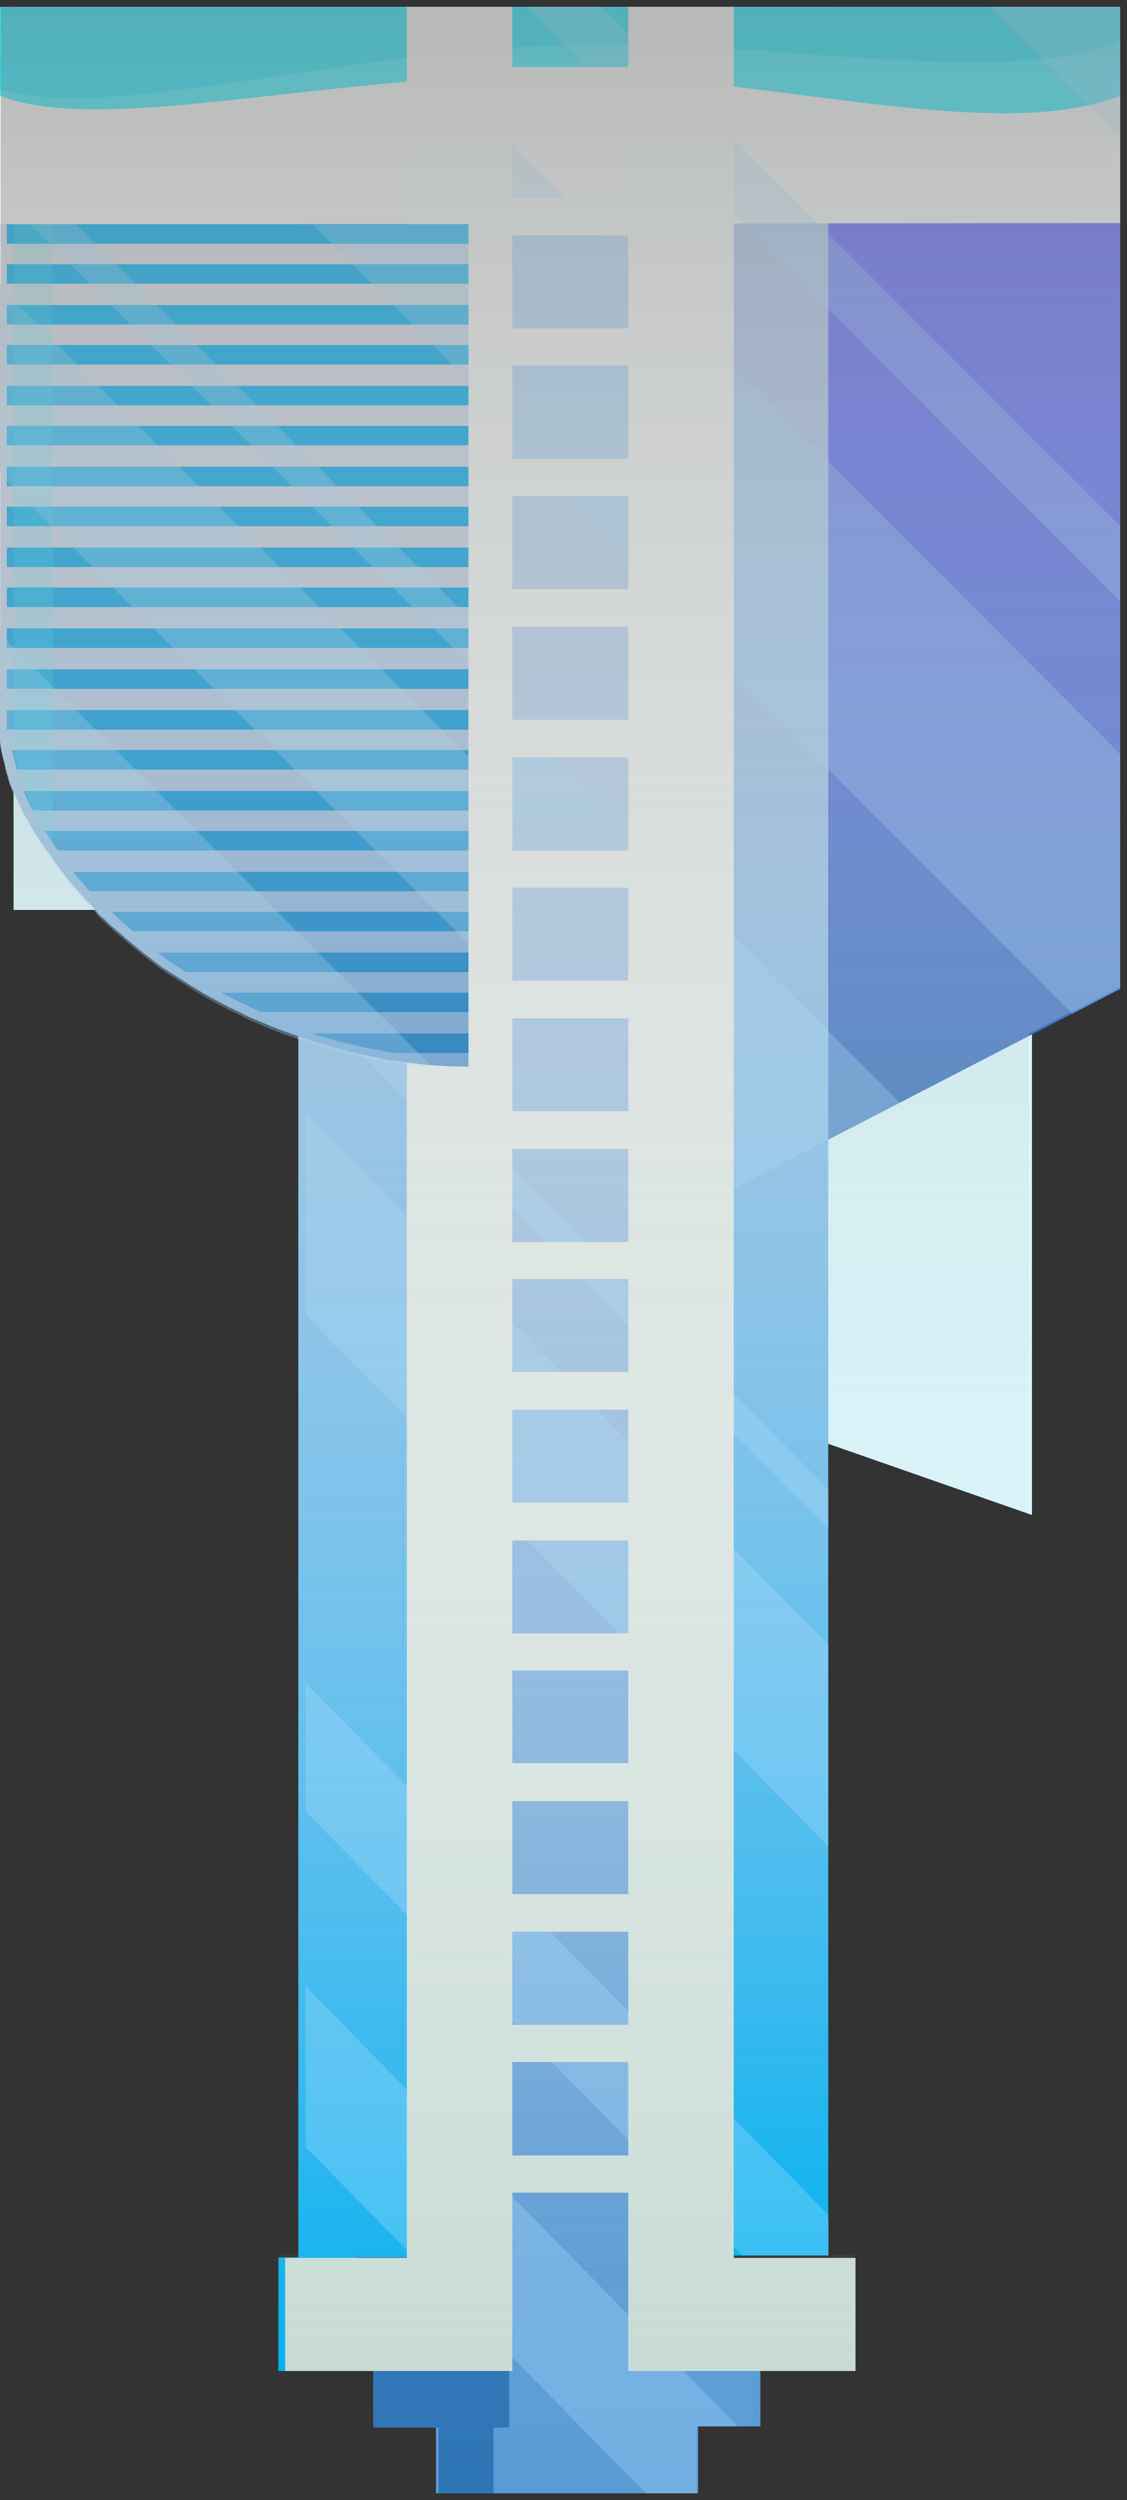 <svg width="166" height="368" xmlns="http://www.w3.org/2000/svg" xmlns:xlink="http://www.w3.org/1999/xlink" overflow="hidden"><rect width="100%" height="100%" fill="#333333" stroke="none"/><defs><clipPath id="clip0"><rect x="993" y="897" width="166" height="368"/></clipPath><linearGradient x1="51.5" y1="174" x2="51.5" y2="0" gradientUnits="userSpaceOnUse" spreadMethod="reflect" id="fill1"><stop offset="0" stop-color="#6569FF"/><stop offset="0.014" stop-color="#6469FE"/><stop offset="0.028" stop-color="#6469FE"/><stop offset="0.042" stop-color="#6469FE"/><stop offset="0.056" stop-color="#646AFE"/><stop offset="0.069" stop-color="#646AFE"/><stop offset="0.083" stop-color="#646AFE"/><stop offset="0.097" stop-color="#646BFE"/><stop offset="0.111" stop-color="#646BFD"/><stop offset="0.125" stop-color="#636BFD"/><stop offset="0.139" stop-color="#636BFD"/><stop offset="0.153" stop-color="#636CFC"/><stop offset="0.167" stop-color="#636CFC"/><stop offset="0.181" stop-color="#626CFC"/><stop offset="0.194" stop-color="#626CFB"/><stop offset="0.208" stop-color="#626DFB"/><stop offset="0.222" stop-color="#616DFA"/><stop offset="0.236" stop-color="#616DFA"/><stop offset="0.25" stop-color="#606EF9"/><stop offset="0.264" stop-color="#606EF8"/><stop offset="0.278" stop-color="#606EF8"/><stop offset="0.292" stop-color="#5F6EF7"/><stop offset="0.306" stop-color="#5F6EF7"/><stop offset="0.319" stop-color="#5E6FF6"/><stop offset="0.333" stop-color="#5D6FF5"/><stop offset="0.347" stop-color="#5D6FF4"/><stop offset="0.361" stop-color="#5C6FF4"/><stop offset="0.375" stop-color="#5C70F3"/><stop offset="0.389" stop-color="#5B70F2"/><stop offset="0.403" stop-color="#5B70F1"/><stop offset="0.417" stop-color="#5A70F0"/><stop offset="0.431" stop-color="#5970EF"/><stop offset="0.444" stop-color="#5871EF"/><stop offset="0.458" stop-color="#5871EE"/><stop offset="0.472" stop-color="#5771ED"/><stop offset="0.486" stop-color="#5671EC"/><stop offset="0.5" stop-color="#5671EB"/><stop offset="0.514" stop-color="#5571EA"/><stop offset="0.528" stop-color="#5472E8"/><stop offset="0.542" stop-color="#5372E7"/><stop offset="0.556" stop-color="#5272E6"/><stop offset="0.569" stop-color="#5172E5"/><stop offset="0.583" stop-color="#5072E4"/><stop offset="0.597" stop-color="#5072E3"/><stop offset="0.611" stop-color="#4F72E2"/><stop offset="0.625" stop-color="#4E73E0"/><stop offset="0.639" stop-color="#4D73DF"/><stop offset="0.653" stop-color="#4C73DE"/><stop offset="0.667" stop-color="#4B73DC"/><stop offset="0.681" stop-color="#4A73DB"/><stop offset="0.694" stop-color="#4973DA"/><stop offset="0.708" stop-color="#4873D8"/><stop offset="0.722" stop-color="#4773D7"/><stop offset="0.736" stop-color="#4674D5"/><stop offset="0.75" stop-color="#4474D4"/><stop offset="0.764" stop-color="#4374D2"/><stop offset="0.778" stop-color="#4274D1"/><stop offset="0.792" stop-color="#4174CF"/><stop offset="0.806" stop-color="#4074CE"/><stop offset="0.819" stop-color="#3F74CC"/><stop offset="0.833" stop-color="#3D74CB"/><stop offset="0.847" stop-color="#3C74C9"/><stop offset="0.861" stop-color="#3B74C7"/><stop offset="0.875" stop-color="#3A74C6"/><stop offset="0.889" stop-color="#3874C4"/><stop offset="0.903" stop-color="#3774C2"/><stop offset="0.917" stop-color="#3674C0"/><stop offset="0.931" stop-color="#3474BF"/><stop offset="0.944" stop-color="#3374BD"/><stop offset="0.958" stop-color="#3274BB"/><stop offset="0.972" stop-color="#3074B9"/><stop offset="0.986" stop-color="#2F74B7"/><stop offset="1" stop-color="#2E75B6"/></linearGradient><linearGradient x1="14" y1="333" x2="14" y2="0" gradientUnits="userSpaceOnUse" spreadMethod="reflect" id="fill2"><stop offset="0" stop-color="#BDD7EE"/><stop offset="0.01" stop-color="#BCD6ED"/><stop offset="0.021" stop-color="#BCD6ED"/><stop offset="0.031" stop-color="#BCD6ED"/><stop offset="0.041" stop-color="#BCD6ED"/><stop offset="0.052" stop-color="#BCD6ED"/><stop offset="0.062" stop-color="#BCD6ED"/><stop offset="0.072" stop-color="#BCD6ED"/><stop offset="0.082" stop-color="#BCD6ED"/><stop offset="0.093" stop-color="#BBD6ED"/><stop offset="0.103" stop-color="#BBD6ED"/><stop offset="0.113" stop-color="#BBD5ED"/><stop offset="0.124" stop-color="#BBD5ED"/><stop offset="0.134" stop-color="#BAD5ED"/><stop offset="0.144" stop-color="#BAD5ED"/><stop offset="0.155" stop-color="#BAD5ED"/><stop offset="0.165" stop-color="#B9D4ED"/><stop offset="0.175" stop-color="#B9D4ED"/><stop offset="0.186" stop-color="#B8D4EC"/><stop offset="0.196" stop-color="#B8D4EC"/><stop offset="0.206" stop-color="#B7D3EC"/><stop offset="0.216" stop-color="#B7D3EC"/><stop offset="0.227" stop-color="#B6D3EC"/><stop offset="0.237" stop-color="#B6D2EC"/><stop offset="0.247" stop-color="#B5D2EC"/><stop offset="0.258" stop-color="#B5D2EC"/><stop offset="0.268" stop-color="#B4D1EB"/><stop offset="0.278" stop-color="#B4D1EB"/><stop offset="0.289" stop-color="#B3D1EB"/><stop offset="0.299" stop-color="#B2D0EB"/><stop offset="0.309" stop-color="#B2D0EB"/><stop offset="0.32" stop-color="#B1CFEB"/><stop offset="0.33" stop-color="#B0CFEA"/><stop offset="0.34" stop-color="#B0CFEA"/><stop offset="0.351" stop-color="#AFCEEA"/><stop offset="0.361" stop-color="#AECEEA"/><stop offset="0.371" stop-color="#ADCDEA"/><stop offset="0.381" stop-color="#ACCDE9"/><stop offset="0.392" stop-color="#ACCCE9"/><stop offset="0.402" stop-color="#ABCCE9"/><stop offset="0.412" stop-color="#AACBE9"/><stop offset="0.423" stop-color="#A9CBE9"/><stop offset="0.433" stop-color="#A8CAE8"/><stop offset="0.443" stop-color="#A7C9E8"/><stop offset="0.454" stop-color="#A6C9E8"/><stop offset="0.464" stop-color="#A5C8E8"/><stop offset="0.474" stop-color="#A4C8E7"/><stop offset="0.485" stop-color="#A3C7E7"/><stop offset="0.495" stop-color="#A2C6E7"/><stop offset="0.505" stop-color="#A1C6E7"/><stop offset="0.515" stop-color="#A0C5E6"/><stop offset="0.526" stop-color="#9FC5E6"/><stop offset="0.536" stop-color="#9EC4E6"/><stop offset="0.546" stop-color="#9DC3E5"/><stop offset="0.557" stop-color="#9CC2E5"/><stop offset="0.567" stop-color="#9BC2E5"/><stop offset="0.577" stop-color="#9AC1E5"/><stop offset="0.588" stop-color="#98C0E4"/><stop offset="0.598" stop-color="#97C0E4"/><stop offset="0.608" stop-color="#96BFE4"/><stop offset="0.619" stop-color="#95BEE3"/><stop offset="0.629" stop-color="#93BDE3"/><stop offset="0.639" stop-color="#92BDE3"/><stop offset="0.649" stop-color="#91BCE2"/><stop offset="0.66" stop-color="#90BBE2"/><stop offset="0.67" stop-color="#8EBAE2"/><stop offset="0.68" stop-color="#8DB9E1"/><stop offset="0.691" stop-color="#8CB9E1"/><stop offset="0.701" stop-color="#8AB8E1"/><stop offset="0.711" stop-color="#89B7E0"/><stop offset="0.722" stop-color="#87B6E0"/><stop offset="0.732" stop-color="#86B5E0"/><stop offset="0.742" stop-color="#84B4DF"/><stop offset="0.753" stop-color="#83B3DF"/><stop offset="0.763" stop-color="#82B2DE"/><stop offset="0.773" stop-color="#80B1DE"/><stop offset="0.784" stop-color="#7EB1DE"/><stop offset="0.794" stop-color="#7DB0DD"/><stop offset="0.804" stop-color="#7BAFDD"/><stop offset="0.814" stop-color="#7AAEDC"/><stop offset="0.825" stop-color="#78ADDC"/><stop offset="0.835" stop-color="#77ACDC"/><stop offset="0.845" stop-color="#75ABDB"/><stop offset="0.856" stop-color="#73AADB"/><stop offset="0.866" stop-color="#72A9DA"/><stop offset="0.876" stop-color="#70A8DA"/><stop offset="0.887" stop-color="#6EA7DA"/><stop offset="0.897" stop-color="#6DA6D9"/><stop offset="0.907" stop-color="#6BA5D9"/><stop offset="0.918" stop-color="#69A3D8"/><stop offset="0.928" stop-color="#67A2D8"/><stop offset="0.938" stop-color="#66A1D7"/><stop offset="0.948" stop-color="#64A0D7"/><stop offset="0.959" stop-color="#629FD6"/><stop offset="0.969" stop-color="#609ED6"/><stop offset="0.979" stop-color="#5E9DD5"/><stop offset="0.99" stop-color="#5C9CD5"/><stop offset="1" stop-color="#5B9BD5"/></linearGradient><linearGradient x1="42" y1="348" x2="42" y2="0" gradientUnits="userSpaceOnUse" spreadMethod="reflect" id="fill3"><stop offset="0" stop-color="#D6DCE5"/><stop offset="0.016" stop-color="#D5DBE4"/><stop offset="0.032" stop-color="#D5DBE4"/><stop offset="0.048" stop-color="#D5DBE4"/><stop offset="0.065" stop-color="#D5DBE4"/><stop offset="0.081" stop-color="#D5DBE4"/><stop offset="0.097" stop-color="#D5DBE4"/><stop offset="0.113" stop-color="#D5DBE3"/><stop offset="0.129" stop-color="#D4DAE3"/><stop offset="0.145" stop-color="#D4DAE3"/><stop offset="0.161" stop-color="#D4DAE2"/><stop offset="0.177" stop-color="#D4D9E2"/><stop offset="0.194" stop-color="#D3D9E2"/><stop offset="0.21" stop-color="#D3D9E1"/><stop offset="0.226" stop-color="#D3D8E1"/><stop offset="0.242" stop-color="#D2D8E0"/><stop offset="0.258" stop-color="#D2D7E0"/><stop offset="0.274" stop-color="#D1D7DF"/><stop offset="0.29" stop-color="#D1D6DE"/><stop offset="0.306" stop-color="#D0D6DE"/><stop offset="0.323" stop-color="#D0D5DD"/><stop offset="0.339" stop-color="#CFD4DC"/><stop offset="0.355" stop-color="#CFD4DB"/><stop offset="0.371" stop-color="#CED3DB"/><stop offset="0.387" stop-color="#CDD2DA"/><stop offset="0.403" stop-color="#CDD2D9"/><stop offset="0.419" stop-color="#CCD1D8"/><stop offset="0.435" stop-color="#CBD0D7"/><stop offset="0.452" stop-color="#CBCFD6"/><stop offset="0.468" stop-color="#CACFD5"/><stop offset="0.484" stop-color="#C9CED4"/><stop offset="0.5" stop-color="#C8CDD3"/><stop offset="0.516" stop-color="#C8CCD2"/><stop offset="0.532" stop-color="#C7CBD1"/><stop offset="0.548" stop-color="#C6CAD0"/><stop offset="0.565" stop-color="#C5C9CF"/><stop offset="0.581" stop-color="#C4C8CE"/><stop offset="0.597" stop-color="#C3C7CD"/><stop offset="0.613" stop-color="#C2C6CB"/><stop offset="0.629" stop-color="#C1C5CA"/><stop offset="0.645" stop-color="#C0C4C9"/><stop offset="0.661" stop-color="#BFC3C7"/><stop offset="0.677" stop-color="#BEC1C6"/><stop offset="0.694" stop-color="#BDC0C5"/><stop offset="0.71" stop-color="#BCBFC3"/><stop offset="0.726" stop-color="#BBBEC2"/><stop offset="0.742" stop-color="#BABDC1"/><stop offset="0.758" stop-color="#B9BBBF"/><stop offset="0.774" stop-color="#B8BABE"/><stop offset="0.79" stop-color="#B7B9BC"/><stop offset="0.806" stop-color="#B5B7BA"/><stop offset="0.823" stop-color="#B4B6B9"/><stop offset="0.839" stop-color="#B3B5B7"/><stop offset="0.855" stop-color="#B2B3B6"/><stop offset="0.871" stop-color="#B0B2B4"/><stop offset="0.887" stop-color="#AFB0B2"/><stop offset="0.903" stop-color="#AEAFB0"/><stop offset="0.919" stop-color="#ADADAF"/><stop offset="0.935" stop-color="#ABACAD"/><stop offset="0.952" stop-color="#AAAAAB"/><stop offset="0.968" stop-color="#A8A9A9"/><stop offset="0.984" stop-color="#A7A7A7"/><stop offset="1" stop-color="#A6A6A6"/></linearGradient><linearGradient x1="7" y1="331" x2="7" y2="0" gradientUnits="userSpaceOnUse" spreadMethod="reflect" id="fill4"><stop offset="0" stop-color="#B4C7E7"/><stop offset="0.006" stop-color="#B3C6E7"/><stop offset="0.011" stop-color="#B3C6E7"/><stop offset="0.017" stop-color="#B3C6E7"/><stop offset="0.022" stop-color="#B3C6E7"/><stop offset="0.028" stop-color="#B3C6E7"/><stop offset="0.034" stop-color="#B3C6E7"/><stop offset="0.039" stop-color="#B3C6E7"/><stop offset="0.045" stop-color="#B3C6E7"/><stop offset="0.05" stop-color="#B3C6E7"/><stop offset="0.056" stop-color="#B3C6E7"/><stop offset="0.061" stop-color="#B3C6E8"/><stop offset="0.067" stop-color="#B2C6E8"/><stop offset="0.073" stop-color="#B2C6E8"/><stop offset="0.078" stop-color="#B2C6E8"/><stop offset="0.084" stop-color="#B2C6E8"/><stop offset="0.089" stop-color="#B2C6E8"/><stop offset="0.095" stop-color="#B1C6E8"/><stop offset="0.101" stop-color="#B1C6E8"/><stop offset="0.106" stop-color="#B1C6E8"/><stop offset="0.112" stop-color="#B1C6E8"/><stop offset="0.117" stop-color="#B0C6E8"/><stop offset="0.123" stop-color="#B0C6E8"/><stop offset="0.128" stop-color="#B0C6E9"/><stop offset="0.134" stop-color="#AFC6E9"/><stop offset="0.14" stop-color="#AFC6E9"/><stop offset="0.145" stop-color="#AFC6E9"/><stop offset="0.151" stop-color="#AEC6E9"/><stop offset="0.156" stop-color="#AEC6E9"/><stop offset="0.162" stop-color="#AEC6E9"/><stop offset="0.168" stop-color="#ADC6E9"/><stop offset="0.173" stop-color="#ADC6E9"/><stop offset="0.179" stop-color="#ACC6E9"/><stop offset="0.184" stop-color="#ACC6E9"/><stop offset="0.19" stop-color="#ACC5E9"/><stop offset="0.196" stop-color="#ABC5EA"/><stop offset="0.201" stop-color="#ABC5EA"/><stop offset="0.207" stop-color="#AAC5EA"/><stop offset="0.212" stop-color="#AAC5EA"/><stop offset="0.218" stop-color="#A9C5EA"/><stop offset="0.223" stop-color="#A9C5EA"/><stop offset="0.229" stop-color="#A8C5EA"/><stop offset="0.235" stop-color="#A8C5EA"/><stop offset="0.24" stop-color="#A7C5EA"/><stop offset="0.246" stop-color="#A7C5EA"/><stop offset="0.251" stop-color="#A6C5EA"/><stop offset="0.257" stop-color="#A5C5EA"/><stop offset="0.263" stop-color="#A5C5EA"/><stop offset="0.268" stop-color="#A4C5EA"/><stop offset="0.274" stop-color="#A4C4EB"/><stop offset="0.279" stop-color="#A3C4EB"/><stop offset="0.285" stop-color="#A2C4EB"/><stop offset="0.291" stop-color="#A2C4EB"/><stop offset="0.296" stop-color="#A1C4EB"/><stop offset="0.302" stop-color="#A0C4EB"/><stop offset="0.307" stop-color="#A0C4EB"/><stop offset="0.313" stop-color="#9FC4EB"/><stop offset="0.318" stop-color="#9EC4EB"/><stop offset="0.324" stop-color="#9EC4EB"/><stop offset="0.33" stop-color="#9DC4EB"/><stop offset="0.335" stop-color="#9CC4EB"/><stop offset="0.341" stop-color="#9CC3EB"/><stop offset="0.346" stop-color="#9BC3EB"/><stop offset="0.352" stop-color="#9AC3EC"/><stop offset="0.358" stop-color="#99C3EC"/><stop offset="0.363" stop-color="#99C3EC"/><stop offset="0.369" stop-color="#98C3EC"/><stop offset="0.374" stop-color="#97C3EC"/><stop offset="0.38" stop-color="#96C3EC"/><stop offset="0.385" stop-color="#95C3EC"/><stop offset="0.391" stop-color="#95C3EC"/><stop offset="0.397" stop-color="#94C2EC"/><stop offset="0.402" stop-color="#93C2EC"/><stop offset="0.408" stop-color="#92C2EC"/><stop offset="0.413" stop-color="#91C2EC"/><stop offset="0.419" stop-color="#90C2EC"/><stop offset="0.425" stop-color="#8FC2EC"/><stop offset="0.43" stop-color="#8EC2EC"/><stop offset="0.436" stop-color="#8EC2EC"/><stop offset="0.441" stop-color="#8DC2EC"/><stop offset="0.447" stop-color="#8CC1ED"/><stop offset="0.453" stop-color="#8BC1ED"/><stop offset="0.458" stop-color="#8AC1ED"/><stop offset="0.464" stop-color="#89C1ED"/><stop offset="0.469" stop-color="#88C1ED"/><stop offset="0.475" stop-color="#87C1ED"/><stop offset="0.48" stop-color="#86C1ED"/><stop offset="0.486" stop-color="#85C1ED"/><stop offset="0.492" stop-color="#84C0ED"/><stop offset="0.497" stop-color="#83C0ED"/><stop offset="0.503" stop-color="#82C0ED"/><stop offset="0.508" stop-color="#81C0ED"/><stop offset="0.514" stop-color="#80C0ED"/><stop offset="0.52" stop-color="#7FC0ED"/><stop offset="0.525" stop-color="#7EC0ED"/><stop offset="0.531" stop-color="#7DBFED"/><stop offset="0.536" stop-color="#7CBFED"/><stop offset="0.542" stop-color="#7ABFED"/><stop offset="0.547" stop-color="#79BFED"/><stop offset="0.553" stop-color="#78BFEE"/><stop offset="0.559" stop-color="#77BFEE"/><stop offset="0.564" stop-color="#76BFEE"/><stop offset="0.57" stop-color="#75BEEE"/><stop offset="0.575" stop-color="#74BEEE"/><stop offset="0.581" stop-color="#72BEEE"/><stop offset="0.587" stop-color="#71BEEE"/><stop offset="0.592" stop-color="#70BEEE"/><stop offset="0.598" stop-color="#6FBEEE"/><stop offset="0.603" stop-color="#6EBEEE"/><stop offset="0.609" stop-color="#6CBDEE"/><stop offset="0.615" stop-color="#6BBDEE"/><stop offset="0.62" stop-color="#6ABDEE"/><stop offset="0.626" stop-color="#69BDEE"/><stop offset="0.631" stop-color="#68BDEE"/><stop offset="0.637" stop-color="#66BDEE"/><stop offset="0.642" stop-color="#65BCEE"/><stop offset="0.648" stop-color="#64BCEE"/><stop offset="0.654" stop-color="#62BCEE"/><stop offset="0.659" stop-color="#61BCEE"/><stop offset="0.665" stop-color="#60BCEE"/><stop offset="0.67" stop-color="#5EBCEE"/><stop offset="0.676" stop-color="#5DBBEE"/><stop offset="0.682" stop-color="#5CBBEE"/><stop offset="0.687" stop-color="#5ABBEE"/><stop offset="0.693" stop-color="#59BBEF"/><stop offset="0.698" stop-color="#58BBEF"/><stop offset="0.704" stop-color="#56BBEF"/><stop offset="0.709" stop-color="#55BAEF"/><stop offset="0.715" stop-color="#54BAEF"/><stop offset="0.721" stop-color="#52BAEF"/><stop offset="0.726" stop-color="#51BAEF"/><stop offset="0.732" stop-color="#4FBAEF"/><stop offset="0.737" stop-color="#4EBAEF"/><stop offset="0.743" stop-color="#4CB9EF"/><stop offset="0.749" stop-color="#4BB9EF"/><stop offset="0.754" stop-color="#49B9EF"/><stop offset="0.76" stop-color="#48B9EF"/><stop offset="0.765" stop-color="#46B9EF"/><stop offset="0.771" stop-color="#45B8EF"/><stop offset="0.777" stop-color="#43B8EF"/><stop offset="0.782" stop-color="#42B8EF"/><stop offset="0.788" stop-color="#40B8EF"/><stop offset="0.793" stop-color="#3FB8EF"/><stop offset="0.799" stop-color="#3DB7EF"/><stop offset="0.804" stop-color="#3CB7EF"/><stop offset="0.81" stop-color="#3AB7EF"/><stop offset="0.816" stop-color="#39B7EF"/><stop offset="0.821" stop-color="#37B7EF"/><stop offset="0.827" stop-color="#35B6EF"/><stop offset="0.832" stop-color="#34B6EF"/><stop offset="0.838" stop-color="#32B6EF"/><stop offset="0.844" stop-color="#31B6EF"/><stop offset="0.849" stop-color="#2FB6EF"/><stop offset="0.855" stop-color="#2DB5EF"/><stop offset="0.86" stop-color="#2CB5EF"/><stop offset="0.866" stop-color="#2AB5EF"/><stop offset="0.872" stop-color="#28B5EF"/><stop offset="0.877" stop-color="#27B5EF"/><stop offset="0.883" stop-color="#25B4EF"/><stop offset="0.888" stop-color="#23B4EF"/><stop offset="0.894" stop-color="#22B4EF"/><stop offset="0.899" stop-color="#20B4EF"/><stop offset="0.905" stop-color="#1EB3EF"/><stop offset="0.911" stop-color="#1CB3EF"/><stop offset="0.916" stop-color="#1BB3EF"/><stop offset="0.922" stop-color="#19B3EF"/><stop offset="0.927" stop-color="#17B3EF"/><stop offset="0.933" stop-color="#15B2EF"/><stop offset="0.939" stop-color="#14B2EF"/><stop offset="0.944" stop-color="#12B2EF"/><stop offset="0.95" stop-color="#10B2EF"/><stop offset="0.955" stop-color="#0EB1EF"/><stop offset="0.961" stop-color="#0CB1EF"/><stop offset="0.966" stop-color="#0BB1EF"/><stop offset="0.972" stop-color="#09B1EF"/><stop offset="0.978" stop-color="#07B0EF"/><stop offset="0.983" stop-color="#05B0EF"/><stop offset="0.989" stop-color="#03B0EF"/><stop offset="0.994" stop-color="#01B0EF"/><stop offset="1" stop-color="#00B0F0"/></linearGradient><linearGradient x1="9.5" y1="348" x2="9.5" y2="0" gradientUnits="userSpaceOnUse" spreadMethod="reflect" id="fill5"><stop offset="0" stop-color="#B4C7E7"/><stop offset="0.006" stop-color="#B3C6E7"/><stop offset="0.011" stop-color="#B3C6E7"/><stop offset="0.017" stop-color="#B3C6E7"/><stop offset="0.022" stop-color="#B3C6E7"/><stop offset="0.028" stop-color="#B3C6E7"/><stop offset="0.034" stop-color="#B3C6E7"/><stop offset="0.039" stop-color="#B3C6E7"/><stop offset="0.045" stop-color="#B3C6E7"/><stop offset="0.05" stop-color="#B3C6E7"/><stop offset="0.056" stop-color="#B3C6E7"/><stop offset="0.061" stop-color="#B3C6E8"/><stop offset="0.067" stop-color="#B2C6E8"/><stop offset="0.073" stop-color="#B2C6E8"/><stop offset="0.078" stop-color="#B2C6E8"/><stop offset="0.084" stop-color="#B2C6E8"/><stop offset="0.089" stop-color="#B2C6E8"/><stop offset="0.095" stop-color="#B1C6E8"/><stop offset="0.101" stop-color="#B1C6E8"/><stop offset="0.106" stop-color="#B1C6E8"/><stop offset="0.112" stop-color="#B1C6E8"/><stop offset="0.117" stop-color="#B0C6E8"/><stop offset="0.123" stop-color="#B0C6E8"/><stop offset="0.128" stop-color="#B0C6E9"/><stop offset="0.134" stop-color="#AFC6E9"/><stop offset="0.14" stop-color="#AFC6E9"/><stop offset="0.145" stop-color="#AFC6E9"/><stop offset="0.151" stop-color="#AEC6E9"/><stop offset="0.156" stop-color="#AEC6E9"/><stop offset="0.162" stop-color="#AEC6E9"/><stop offset="0.168" stop-color="#ADC6E9"/><stop offset="0.173" stop-color="#ADC6E9"/><stop offset="0.179" stop-color="#ACC6E9"/><stop offset="0.184" stop-color="#ACC6E9"/><stop offset="0.19" stop-color="#ACC5E9"/><stop offset="0.196" stop-color="#ABC5EA"/><stop offset="0.201" stop-color="#ABC5EA"/><stop offset="0.207" stop-color="#AAC5EA"/><stop offset="0.212" stop-color="#AAC5EA"/><stop offset="0.218" stop-color="#A9C5EA"/><stop offset="0.223" stop-color="#A9C5EA"/><stop offset="0.229" stop-color="#A8C5EA"/><stop offset="0.235" stop-color="#A8C5EA"/><stop offset="0.24" stop-color="#A7C5EA"/><stop offset="0.246" stop-color="#A7C5EA"/><stop offset="0.251" stop-color="#A6C5EA"/><stop offset="0.257" stop-color="#A5C5EA"/><stop offset="0.263" stop-color="#A5C5EA"/><stop offset="0.268" stop-color="#A4C5EA"/><stop offset="0.274" stop-color="#A4C4EB"/><stop offset="0.279" stop-color="#A3C4EB"/><stop offset="0.285" stop-color="#A2C4EB"/><stop offset="0.291" stop-color="#A2C4EB"/><stop offset="0.296" stop-color="#A1C4EB"/><stop offset="0.302" stop-color="#A0C4EB"/><stop offset="0.307" stop-color="#A0C4EB"/><stop offset="0.313" stop-color="#9FC4EB"/><stop offset="0.318" stop-color="#9EC4EB"/><stop offset="0.324" stop-color="#9EC4EB"/><stop offset="0.33" stop-color="#9DC4EB"/><stop offset="0.335" stop-color="#9CC4EB"/><stop offset="0.341" stop-color="#9CC3EB"/><stop offset="0.346" stop-color="#9BC3EB"/><stop offset="0.352" stop-color="#9AC3EC"/><stop offset="0.358" stop-color="#99C3EC"/><stop offset="0.363" stop-color="#99C3EC"/><stop offset="0.369" stop-color="#98C3EC"/><stop offset="0.374" stop-color="#97C3EC"/><stop offset="0.38" stop-color="#96C3EC"/><stop offset="0.385" stop-color="#95C3EC"/><stop offset="0.391" stop-color="#95C3EC"/><stop offset="0.397" stop-color="#94C2EC"/><stop offset="0.402" stop-color="#93C2EC"/><stop offset="0.408" stop-color="#92C2EC"/><stop offset="0.413" stop-color="#91C2EC"/><stop offset="0.419" stop-color="#90C2EC"/><stop offset="0.425" stop-color="#8FC2EC"/><stop offset="0.43" stop-color="#8EC2EC"/><stop offset="0.436" stop-color="#8EC2EC"/><stop offset="0.441" stop-color="#8DC2EC"/><stop offset="0.447" stop-color="#8CC1ED"/><stop offset="0.453" stop-color="#8BC1ED"/><stop offset="0.458" stop-color="#8AC1ED"/><stop offset="0.464" stop-color="#89C1ED"/><stop offset="0.469" stop-color="#88C1ED"/><stop offset="0.475" stop-color="#87C1ED"/><stop offset="0.48" stop-color="#86C1ED"/><stop offset="0.486" stop-color="#85C1ED"/><stop offset="0.492" stop-color="#84C0ED"/><stop offset="0.497" stop-color="#83C0ED"/><stop offset="0.503" stop-color="#82C0ED"/><stop offset="0.508" stop-color="#81C0ED"/><stop offset="0.514" stop-color="#80C0ED"/><stop offset="0.52" stop-color="#7FC0ED"/><stop offset="0.525" stop-color="#7EC0ED"/><stop offset="0.531" stop-color="#7DBFED"/><stop offset="0.536" stop-color="#7CBFED"/><stop offset="0.542" stop-color="#7ABFED"/><stop offset="0.547" stop-color="#79BFED"/><stop offset="0.553" stop-color="#78BFEE"/><stop offset="0.559" stop-color="#77BFEE"/><stop offset="0.564" stop-color="#76BFEE"/><stop offset="0.57" stop-color="#75BEEE"/><stop offset="0.575" stop-color="#74BEEE"/><stop offset="0.581" stop-color="#72BEEE"/><stop offset="0.587" stop-color="#71BEEE"/><stop offset="0.592" stop-color="#70BEEE"/><stop offset="0.598" stop-color="#6FBEEE"/><stop offset="0.603" stop-color="#6EBEEE"/><stop offset="0.609" stop-color="#6CBDEE"/><stop offset="0.615" stop-color="#6BBDEE"/><stop offset="0.62" stop-color="#6ABDEE"/><stop offset="0.626" stop-color="#69BDEE"/><stop offset="0.631" stop-color="#68BDEE"/><stop offset="0.637" stop-color="#66BDEE"/><stop offset="0.642" stop-color="#65BCEE"/><stop offset="0.648" stop-color="#64BCEE"/><stop offset="0.654" stop-color="#62BCEE"/><stop offset="0.659" stop-color="#61BCEE"/><stop offset="0.665" stop-color="#60BCEE"/><stop offset="0.67" stop-color="#5EBCEE"/><stop offset="0.676" stop-color="#5DBBEE"/><stop offset="0.682" stop-color="#5CBBEE"/><stop offset="0.687" stop-color="#5ABBEE"/><stop offset="0.693" stop-color="#59BBEF"/><stop offset="0.698" stop-color="#58BBEF"/><stop offset="0.704" stop-color="#56BBEF"/><stop offset="0.709" stop-color="#55BAEF"/><stop offset="0.715" stop-color="#54BAEF"/><stop offset="0.721" stop-color="#52BAEF"/><stop offset="0.726" stop-color="#51BAEF"/><stop offset="0.732" stop-color="#4FBAEF"/><stop offset="0.737" stop-color="#4EBAEF"/><stop offset="0.743" stop-color="#4CB9EF"/><stop offset="0.749" stop-color="#4BB9EF"/><stop offset="0.754" stop-color="#49B9EF"/><stop offset="0.76" stop-color="#48B9EF"/><stop offset="0.765" stop-color="#46B9EF"/><stop offset="0.771" stop-color="#45B8EF"/><stop offset="0.777" stop-color="#43B8EF"/><stop offset="0.782" stop-color="#42B8EF"/><stop offset="0.788" stop-color="#40B8EF"/><stop offset="0.793" stop-color="#3FB8EF"/><stop offset="0.799" stop-color="#3DB7EF"/><stop offset="0.804" stop-color="#3CB7EF"/><stop offset="0.81" stop-color="#3AB7EF"/><stop offset="0.816" stop-color="#39B7EF"/><stop offset="0.821" stop-color="#37B7EF"/><stop offset="0.827" stop-color="#35B6EF"/><stop offset="0.832" stop-color="#34B6EF"/><stop offset="0.838" stop-color="#32B6EF"/><stop offset="0.844" stop-color="#31B6EF"/><stop offset="0.849" stop-color="#2FB6EF"/><stop offset="0.855" stop-color="#2DB5EF"/><stop offset="0.86" stop-color="#2CB5EF"/><stop offset="0.866" stop-color="#2AB5EF"/><stop offset="0.872" stop-color="#28B5EF"/><stop offset="0.877" stop-color="#27B5EF"/><stop offset="0.883" stop-color="#25B4EF"/><stop offset="0.888" stop-color="#23B4EF"/><stop offset="0.894" stop-color="#22B4EF"/><stop offset="0.899" stop-color="#20B4EF"/><stop offset="0.905" stop-color="#1EB3EF"/><stop offset="0.911" stop-color="#1CB3EF"/><stop offset="0.916" stop-color="#1BB3EF"/><stop offset="0.922" stop-color="#19B3EF"/><stop offset="0.927" stop-color="#17B3EF"/><stop offset="0.933" stop-color="#15B2EF"/><stop offset="0.939" stop-color="#14B2EF"/><stop offset="0.944" stop-color="#12B2EF"/><stop offset="0.95" stop-color="#10B2EF"/><stop offset="0.955" stop-color="#0EB1EF"/><stop offset="0.961" stop-color="#0CB1EF"/><stop offset="0.966" stop-color="#0BB1EF"/><stop offset="0.972" stop-color="#09B1EF"/><stop offset="0.978" stop-color="#07B0EF"/><stop offset="0.983" stop-color="#05B0EF"/><stop offset="0.989" stop-color="#03B0EF"/><stop offset="0.994" stop-color="#01B0EF"/><stop offset="1" stop-color="#00B0F0"/></linearGradient><linearGradient x1="42" y1="348" x2="42" y2="0" gradientUnits="userSpaceOnUse" spreadMethod="reflect" id="fill6"><stop offset="0" stop-color="#EEF4F2"/><stop offset="0.026" stop-color="#EDF3F1"/><stop offset="0.053" stop-color="#EDF3F1"/><stop offset="0.079" stop-color="#EDF3F1"/><stop offset="0.105" stop-color="#EDF3F1"/><stop offset="0.132" stop-color="#EDF3F1"/><stop offset="0.158" stop-color="#ECF3F1"/><stop offset="0.184" stop-color="#ECF2F0"/><stop offset="0.211" stop-color="#EBF2F0"/><stop offset="0.237" stop-color="#EBF2EF"/><stop offset="0.263" stop-color="#EAF1EF"/><stop offset="0.289" stop-color="#EAF1EF"/><stop offset="0.316" stop-color="#E9F1EE"/><stop offset="0.342" stop-color="#E8F0ED"/><stop offset="0.368" stop-color="#E8F0ED"/><stop offset="0.395" stop-color="#E7EFEC"/><stop offset="0.421" stop-color="#E6EFEC"/><stop offset="0.447" stop-color="#E5EEEB"/><stop offset="0.474" stop-color="#E4EDEA"/><stop offset="0.5" stop-color="#E3EDE9"/><stop offset="0.526" stop-color="#E2ECE8"/><stop offset="0.553" stop-color="#E1EBE8"/><stop offset="0.579" stop-color="#E0EBE7"/><stop offset="0.605" stop-color="#DEEAE6"/><stop offset="0.632" stop-color="#DDE9E5"/><stop offset="0.658" stop-color="#DCE8E4"/><stop offset="0.684" stop-color="#DAE7E3"/><stop offset="0.711" stop-color="#D9E6E2"/><stop offset="0.737" stop-color="#D8E5E1"/><stop offset="0.763" stop-color="#D6E4DF"/><stop offset="0.789" stop-color="#D4E3DE"/><stop offset="0.816" stop-color="#D3E2DD"/><stop offset="0.842" stop-color="#D1E1DC"/><stop offset="0.868" stop-color="#D0E0DA"/><stop offset="0.895" stop-color="#CEDFD9"/><stop offset="0.921" stop-color="#CCDED8"/><stop offset="0.947" stop-color="#CADDD6"/><stop offset="0.974" stop-color="#C8DCD5"/><stop offset="1" stop-color="#C7DBD4"/></linearGradient><linearGradient x1="34.5" y1="124" x2="34.5" y2="0" gradientUnits="userSpaceOnUse" spreadMethod="reflect" id="fill7"><stop offset="0" stop-color="#D6DCE5"/><stop offset="0.008" stop-color="#D5DBE4"/><stop offset="0.016" stop-color="#D5DBE4"/><stop offset="0.025" stop-color="#D5DBE4"/><stop offset="0.033" stop-color="#D5DBE4"/><stop offset="0.041" stop-color="#D5DBE4"/><stop offset="0.049" stop-color="#D5DBE4"/><stop offset="0.057" stop-color="#D5DBE4"/><stop offset="0.066" stop-color="#D5DBE4"/><stop offset="0.074" stop-color="#D5DBE4"/><stop offset="0.082" stop-color="#D4DBE4"/><stop offset="0.09" stop-color="#D4DBE4"/><stop offset="0.098" stop-color="#D4DBE4"/><stop offset="0.107" stop-color="#D4DBE4"/><stop offset="0.115" stop-color="#D3DAE4"/><stop offset="0.123" stop-color="#D3DAE4"/><stop offset="0.131" stop-color="#D3DAE4"/><stop offset="0.139" stop-color="#D2DAE4"/><stop offset="0.148" stop-color="#D2DAE4"/><stop offset="0.156" stop-color="#D2DAE4"/><stop offset="0.164" stop-color="#D1D9E4"/><stop offset="0.172" stop-color="#D1D9E4"/><stop offset="0.18" stop-color="#D1D9E4"/><stop offset="0.189" stop-color="#D0D9E4"/><stop offset="0.197" stop-color="#D0D8E4"/><stop offset="0.205" stop-color="#CFD8E4"/><stop offset="0.213" stop-color="#CFD8E4"/><stop offset="0.221" stop-color="#CED8E4"/><stop offset="0.23" stop-color="#CED7E3"/><stop offset="0.238" stop-color="#CDD7E3"/><stop offset="0.246" stop-color="#CDD7E3"/><stop offset="0.254" stop-color="#CCD7E3"/><stop offset="0.262" stop-color="#CBD6E3"/><stop offset="0.27" stop-color="#CBD6E3"/><stop offset="0.279" stop-color="#CAD6E3"/><stop offset="0.287" stop-color="#CAD5E3"/><stop offset="0.295" stop-color="#C9D5E3"/><stop offset="0.303" stop-color="#C8D5E3"/><stop offset="0.311" stop-color="#C8D4E3"/><stop offset="0.32" stop-color="#C7D4E3"/><stop offset="0.328" stop-color="#C6D3E3"/><stop offset="0.336" stop-color="#C6D3E2"/><stop offset="0.344" stop-color="#C5D3E2"/><stop offset="0.352" stop-color="#C4D2E2"/><stop offset="0.361" stop-color="#C3D2E2"/><stop offset="0.369" stop-color="#C3D1E2"/><stop offset="0.377" stop-color="#C2D1E2"/><stop offset="0.385" stop-color="#C1D1E2"/><stop offset="0.393" stop-color="#C0D0E2"/><stop offset="0.402" stop-color="#BFD0E2"/><stop offset="0.41" stop-color="#BECFE1"/><stop offset="0.418" stop-color="#BECFE1"/><stop offset="0.426" stop-color="#BDCEE1"/><stop offset="0.434" stop-color="#BCCEE1"/><stop offset="0.443" stop-color="#BBCDE1"/><stop offset="0.451" stop-color="#BACDE1"/><stop offset="0.459" stop-color="#B9CCE1"/><stop offset="0.467" stop-color="#B8CCE1"/><stop offset="0.475" stop-color="#B7CBE1"/><stop offset="0.484" stop-color="#B6CBE0"/><stop offset="0.492" stop-color="#B5CAE0"/><stop offset="0.5" stop-color="#B4CAE0"/><stop offset="0.508" stop-color="#B3C9E0"/><stop offset="0.516" stop-color="#B2C9E0"/><stop offset="0.525" stop-color="#B1C8E0"/><stop offset="0.533" stop-color="#B0C8E0"/><stop offset="0.541" stop-color="#AFC7DF"/><stop offset="0.549" stop-color="#AEC6DF"/><stop offset="0.557" stop-color="#ACC6DF"/><stop offset="0.566" stop-color="#ABC5DF"/><stop offset="0.574" stop-color="#AAC5DF"/><stop offset="0.582" stop-color="#A9C4DF"/><stop offset="0.59" stop-color="#A8C3DF"/><stop offset="0.598" stop-color="#A7C3DE"/><stop offset="0.607" stop-color="#A5C2DE"/><stop offset="0.615" stop-color="#A4C1DE"/><stop offset="0.623" stop-color="#A3C1DE"/><stop offset="0.631" stop-color="#A2C0DE"/><stop offset="0.639" stop-color="#A0BFDE"/><stop offset="0.648" stop-color="#9FBFDD"/><stop offset="0.656" stop-color="#9EBEDD"/><stop offset="0.664" stop-color="#9CBDDD"/><stop offset="0.672" stop-color="#9BBDDD"/><stop offset="0.68" stop-color="#9ABCDD"/><stop offset="0.689" stop-color="#98BBDD"/><stop offset="0.697" stop-color="#97BADC"/><stop offset="0.705" stop-color="#96BADC"/><stop offset="0.713" stop-color="#94B9DC"/><stop offset="0.721" stop-color="#93B8DC"/><stop offset="0.73" stop-color="#91B8DC"/><stop offset="0.738" stop-color="#90B7DB"/><stop offset="0.746" stop-color="#8FB6DB"/><stop offset="0.754" stop-color="#8DB5DB"/><stop offset="0.762" stop-color="#8CB4DB"/><stop offset="0.77" stop-color="#8AB4DB"/><stop offset="0.779" stop-color="#89B3DA"/><stop offset="0.787" stop-color="#87B2DA"/><stop offset="0.795" stop-color="#85B1DA"/><stop offset="0.803" stop-color="#84B0DA"/><stop offset="0.811" stop-color="#82B0DA"/><stop offset="0.82" stop-color="#81AFD9"/><stop offset="0.828" stop-color="#7FAED9"/><stop offset="0.836" stop-color="#7EADD9"/><stop offset="0.844" stop-color="#7CACD9"/><stop offset="0.852" stop-color="#7AABD9"/><stop offset="0.861" stop-color="#79AAD8"/><stop offset="0.869" stop-color="#77AAD8"/><stop offset="0.877" stop-color="#75A9D8"/><stop offset="0.885" stop-color="#74A8D8"/><stop offset="0.893" stop-color="#72A7D8"/><stop offset="0.902" stop-color="#70A6D7"/><stop offset="0.91" stop-color="#6EA5D7"/><stop offset="0.918" stop-color="#6DA4D7"/><stop offset="0.926" stop-color="#6BA3D7"/><stop offset="0.934" stop-color="#69A2D6"/><stop offset="0.943" stop-color="#67A1D6"/><stop offset="0.951" stop-color="#66A0D6"/><stop offset="0.959" stop-color="#649FD6"/><stop offset="0.967" stop-color="#629ED5"/><stop offset="0.975" stop-color="#609DD5"/><stop offset="0.984" stop-color="#5E9CD5"/><stop offset="0.992" stop-color="#5C9BD5"/><stop offset="1" stop-color="#5B9BD5"/></linearGradient><linearGradient x1="34" y1="122" x2="34" y2="0" gradientUnits="userSpaceOnUse" spreadMethod="reflect" id="fill8"><stop offset="0" stop-color="#00B0F0"/><stop offset="0.016" stop-color="#00AFEF"/><stop offset="0.032" stop-color="#00AFEF"/><stop offset="0.048" stop-color="#00AFEF"/><stop offset="0.063" stop-color="#00AFEF"/><stop offset="0.079" stop-color="#00AFEF"/><stop offset="0.095" stop-color="#00AFEF"/><stop offset="0.111" stop-color="#00AEEF"/><stop offset="0.127" stop-color="#00AEEE"/><stop offset="0.143" stop-color="#00AEEE"/><stop offset="0.159" stop-color="#00ADEE"/><stop offset="0.175" stop-color="#00ADEE"/><stop offset="0.19" stop-color="#00ADED"/><stop offset="0.206" stop-color="#00ACED"/><stop offset="0.222" stop-color="#00ACED"/><stop offset="0.238" stop-color="#00ABEC"/><stop offset="0.254" stop-color="#00ABEC"/><stop offset="0.27" stop-color="#00AAEB"/><stop offset="0.286" stop-color="#00A9EB"/><stop offset="0.302" stop-color="#00A9EA"/><stop offset="0.317" stop-color="#00A8EA"/><stop offset="0.333" stop-color="#00A7E9"/><stop offset="0.349" stop-color="#00A7E9"/><stop offset="0.365" stop-color="#00A6E8"/><stop offset="0.381" stop-color="#00A5E8"/><stop offset="0.397" stop-color="#00A4E7"/><stop offset="0.413" stop-color="#00A3E6"/><stop offset="0.429" stop-color="#00A2E6"/><stop offset="0.444" stop-color="#00A2E5"/><stop offset="0.46" stop-color="#00A1E4"/><stop offset="0.476" stop-color="#00A0E4"/><stop offset="0.492" stop-color="#009FE3"/><stop offset="0.508" stop-color="#009EE2"/><stop offset="0.524" stop-color="#009CE1"/><stop offset="0.54" stop-color="#009BE0"/><stop offset="0.556" stop-color="#009AE0"/><stop offset="0.571" stop-color="#0099DF"/><stop offset="0.587" stop-color="#0098DE"/><stop offset="0.603" stop-color="#0097DD"/><stop offset="0.619" stop-color="#0095DC"/><stop offset="0.635" stop-color="#0094DB"/><stop offset="0.651" stop-color="#0093DA"/><stop offset="0.667" stop-color="#0092D9"/><stop offset="0.683" stop-color="#0090D8"/><stop offset="0.698" stop-color="#008FD7"/><stop offset="0.714" stop-color="#008DD6"/><stop offset="0.73" stop-color="#008CD5"/><stop offset="0.746" stop-color="#008BD4"/><stop offset="0.762" stop-color="#0089D3"/><stop offset="0.778" stop-color="#0088D2"/><stop offset="0.794" stop-color="#0086D0"/><stop offset="0.81" stop-color="#0084CF"/><stop offset="0.825" stop-color="#0083CE"/><stop offset="0.841" stop-color="#0081CD"/><stop offset="0.857" stop-color="#0080CC"/><stop offset="0.873" stop-color="#007ECA"/><stop offset="0.889" stop-color="#007CC9"/><stop offset="0.905" stop-color="#007AC8"/><stop offset="0.921" stop-color="#0079C6"/><stop offset="0.937" stop-color="#0077C5"/><stop offset="0.952" stop-color="#0075C4"/><stop offset="0.968" stop-color="#0073C2"/><stop offset="0.984" stop-color="#0071C1"/><stop offset="1" stop-color="#0070C0"/></linearGradient><linearGradient x1="82.5" y1="366" x2="82.5" y2="0" gradientUnits="userSpaceOnUse" spreadMethod="reflect" id="fill9"><stop offset="0" stop-color="#7F7F7F" stop-opacity="0.502"/><stop offset="0.008" stop-color="#808080" stop-opacity="0.498"/><stop offset="0.016" stop-color="#828282" stop-opacity="0.494"/><stop offset="0.024" stop-color="#848484" stop-opacity="0.49"/><stop offset="0.031" stop-color="#858585" stop-opacity="0.486"/><stop offset="0.039" stop-color="#878787" stop-opacity="0.482"/><stop offset="0.047" stop-color="#888888" stop-opacity="0.478"/><stop offset="0.055" stop-color="#8A8A8A" stop-opacity="0.474"/><stop offset="0.063" stop-color="#8C8C8C" stop-opacity="0.47"/><stop offset="0.071" stop-color="#8D8D8D" stop-opacity="0.466"/><stop offset="0.079" stop-color="#8F8F8F" stop-opacity="0.462"/><stop offset="0.087" stop-color="#909090" stop-opacity="0.458"/><stop offset="0.094" stop-color="#929292" stop-opacity="0.455"/><stop offset="0.102" stop-color="#949494" stop-opacity="0.451"/><stop offset="0.11" stop-color="#959595" stop-opacity="0.447"/><stop offset="0.118" stop-color="#979797" stop-opacity="0.443"/><stop offset="0.126" stop-color="#989898" stop-opacity="0.439"/><stop offset="0.134" stop-color="#9A9A9A" stop-opacity="0.435"/><stop offset="0.142" stop-color="#9B9B9B" stop-opacity="0.431"/><stop offset="0.15" stop-color="#9D9D9D" stop-opacity="0.427"/><stop offset="0.157" stop-color="#9E9E9E" stop-opacity="0.423"/><stop offset="0.165" stop-color="#A0A0A0" stop-opacity="0.419"/><stop offset="0.173" stop-color="#A1A1A1" stop-opacity="0.415"/><stop offset="0.181" stop-color="#A2A2A2" stop-opacity="0.411"/><stop offset="0.189" stop-color="#A4A4A4" stop-opacity="0.407"/><stop offset="0.197" stop-color="#A5A5A5" stop-opacity="0.403"/><stop offset="0.205" stop-color="#A7A7A7" stop-opacity="0.399"/><stop offset="0.213" stop-color="#A8A8A8" stop-opacity="0.395"/><stop offset="0.22" stop-color="#A9A9A9" stop-opacity="0.391"/><stop offset="0.228" stop-color="#ABABAB" stop-opacity="0.387"/><stop offset="0.236" stop-color="#ACACAC" stop-opacity="0.383"/><stop offset="0.244" stop-color="#ADADAD" stop-opacity="0.379"/><stop offset="0.252" stop-color="#AFAFAF" stop-opacity="0.375"/><stop offset="0.26" stop-color="#B0B0B0" stop-opacity="0.372"/><stop offset="0.268" stop-color="#B1B1B1" stop-opacity="0.368"/><stop offset="0.276" stop-color="#B3B3B3" stop-opacity="0.364"/><stop offset="0.283" stop-color="#B4B4B4" stop-opacity="0.36"/><stop offset="0.291" stop-color="#B5B5B5" stop-opacity="0.356"/><stop offset="0.299" stop-color="#B6B6B6" stop-opacity="0.352"/><stop offset="0.307" stop-color="#B8B8B8" stop-opacity="0.348"/><stop offset="0.315" stop-color="#B9B9B9" stop-opacity="0.344"/><stop offset="0.323" stop-color="#BABABA" stop-opacity="0.34"/><stop offset="0.331" stop-color="#BBBBBB" stop-opacity="0.336"/><stop offset="0.339" stop-color="#BDBDBD" stop-opacity="0.332"/><stop offset="0.346" stop-color="#BEBEBE" stop-opacity="0.328"/><stop offset="0.354" stop-color="#BFBFBF" stop-opacity="0.324"/><stop offset="0.362" stop-color="#C0C0C0" stop-opacity="0.32"/><stop offset="0.37" stop-color="#C1C1C1" stop-opacity="0.316"/><stop offset="0.378" stop-color="#C2C2C2" stop-opacity="0.312"/><stop offset="0.386" stop-color="#C3C3C3" stop-opacity="0.308"/><stop offset="0.394" stop-color="#C4C4C4" stop-opacity="0.304"/><stop offset="0.402" stop-color="#C6C6C6" stop-opacity="0.3"/><stop offset="0.409" stop-color="#C7C7C7" stop-opacity="0.296"/><stop offset="0.417" stop-color="#C8C8C8" stop-opacity="0.292"/><stop offset="0.425" stop-color="#C9C9C9" stop-opacity="0.289"/><stop offset="0.433" stop-color="#CACACA" stop-opacity="0.285"/><stop offset="0.441" stop-color="#CBCBCB" stop-opacity="0.281"/><stop offset="0.449" stop-color="#CCCCCC" stop-opacity="0.277"/><stop offset="0.457" stop-color="#CDCDCD" stop-opacity="0.273"/><stop offset="0.465" stop-color="#CECECE" stop-opacity="0.269"/><stop offset="0.472" stop-color="#CFCFCF" stop-opacity="0.265"/><stop offset="0.48" stop-color="#D0D0D0" stop-opacity="0.261"/><stop offset="0.488" stop-color="#D1D1D1" stop-opacity="0.257"/><stop offset="0.496" stop-color="#D2D2D2" stop-opacity="0.253"/><stop offset="0.504" stop-color="#D3D3D3" stop-opacity="0.249"/><stop offset="0.512" stop-color="#D4D4D4" stop-opacity="0.245"/><stop offset="0.52" stop-color="#D4D4D4" stop-opacity="0.241"/><stop offset="0.528" stop-color="#D5D5D5" stop-opacity="0.237"/><stop offset="0.535" stop-color="#D6D6D6" stop-opacity="0.233"/><stop offset="0.543" stop-color="#D7D7D7" stop-opacity="0.229"/><stop offset="0.551" stop-color="#D8D8D8" stop-opacity="0.225"/><stop offset="0.559" stop-color="#D9D9D9" stop-opacity="0.221"/><stop offset="0.567" stop-color="#DADADA" stop-opacity="0.217"/><stop offset="0.575" stop-color="#DADADA" stop-opacity="0.213"/><stop offset="0.583" stop-color="#DBDBDB" stop-opacity="0.209"/><stop offset="0.591" stop-color="#DCDCDC" stop-opacity="0.206"/><stop offset="0.598" stop-color="#DDDDDD" stop-opacity="0.202"/><stop offset="0.606" stop-color="#DDDDDD" stop-opacity="0.198"/><stop offset="0.614" stop-color="#DEDEDE" stop-opacity="0.194"/><stop offset="0.622" stop-color="#DFDFDF" stop-opacity="0.19"/><stop offset="0.63" stop-color="#E0E0E0" stop-opacity="0.186"/><stop offset="0.638" stop-color="#E0E0E0" stop-opacity="0.182"/><stop offset="0.646" stop-color="#E1E1E1" stop-opacity="0.178"/><stop offset="0.654" stop-color="#E2E2E2" stop-opacity="0.174"/><stop offset="0.661" stop-color="#E2E2E2" stop-opacity="0.17"/><stop offset="0.669" stop-color="#E3E3E3" stop-opacity="0.166"/><stop offset="0.677" stop-color="#E4E4E4" stop-opacity="0.162"/><stop offset="0.685" stop-color="#E4E4E4" stop-opacity="0.158"/><stop offset="0.693" stop-color="#E5E5E5" stop-opacity="0.154"/><stop offset="0.701" stop-color="#E6E6E6" stop-opacity="0.15"/><stop offset="0.709" stop-color="#E6E6E6" stop-opacity="0.146"/><stop offset="0.717" stop-color="#E7E7E7" stop-opacity="0.142"/><stop offset="0.724" stop-color="#E7E7E7" stop-opacity="0.138"/><stop offset="0.732" stop-color="#E8E8E8" stop-opacity="0.134"/><stop offset="0.74" stop-color="#E8E8E8" stop-opacity="0.13"/><stop offset="0.748" stop-color="#E9E9E9" stop-opacity="0.126"/><stop offset="0.756" stop-color="#E9E9E9" stop-opacity="0.123"/><stop offset="0.764" stop-color="#EAEAEA" stop-opacity="0.119"/><stop offset="0.772" stop-color="#EAEAEA" stop-opacity="0.115"/><stop offset="0.78" stop-color="#EBEBEB" stop-opacity="0.111"/><stop offset="0.787" stop-color="#EBEBEB" stop-opacity="0.107"/><stop offset="0.795" stop-color="#ECECEC" stop-opacity="0.103"/><stop offset="0.803" stop-color="#ECECEC" stop-opacity="0.099"/><stop offset="0.811" stop-color="#ECECEC" stop-opacity="0.095"/><stop offset="0.819" stop-color="#EDEDED" stop-opacity="0.091"/><stop offset="0.827" stop-color="#EDEDED" stop-opacity="0.087"/><stop offset="0.835" stop-color="#EEEEEE" stop-opacity="0.083"/><stop offset="0.843" stop-color="#EEEEEE" stop-opacity="0.079"/><stop offset="0.85" stop-color="#EEEEEE" stop-opacity="0.075"/><stop offset="0.858" stop-color="#EFEFEF" stop-opacity="0.071"/><stop offset="0.866" stop-color="#EFEFEF" stop-opacity="0.067"/><stop offset="0.874" stop-color="#EFEFEF" stop-opacity="0.063"/><stop offset="0.882" stop-color="#EFEFEF" stop-opacity="0.059"/><stop offset="0.89" stop-color="#F0F0F0" stop-opacity="0.055"/><stop offset="0.898" stop-color="#F0F0F0" stop-opacity="0.051"/><stop offset="0.906" stop-color="#F0F0F0" stop-opacity="0.047"/><stop offset="0.913" stop-color="#F0F0F0" stop-opacity="0.043"/><stop offset="0.921" stop-color="#F1F1F1" stop-opacity="0.04"/><stop offset="0.929" stop-color="#F1F1F1" stop-opacity="0.036"/><stop offset="0.937" stop-color="#F1F1F1" stop-opacity="0.032"/><stop offset="0.945" stop-color="#F1F1F1" stop-opacity="0.028"/><stop offset="0.953" stop-color="#F1F1F1" stop-opacity="0.024"/><stop offset="0.961" stop-color="#F1F1F1" stop-opacity="0.02"/><stop offset="0.969" stop-color="#F1F1F1" stop-opacity="0.016"/><stop offset="0.976" stop-color="#F1F1F1" stop-opacity="0.012"/><stop offset="0.984" stop-color="#F1F1F1" stop-opacity="0.008"/><stop offset="0.992" stop-color="#F1F1F1" stop-opacity="0.004"/><stop offset="1" stop-color="#F2F2F2" stop-opacity="0"/></linearGradient></defs><g clip-path="url(#clip0)" transform="translate(-993 -897)"><path d="M150 222 150 0 66.918 29.02 66.918 136.716 46.993 136.716 46.993 89.072 0 89.072 0 222 150 222Z" fill="#D8F9FF" fill-rule="evenodd" transform="matrix(1 0 0 -1 995 1120)"/><path d="M103 174 103 29.436 45.95 0 45.95 97.104 32.268 97.104 32.268 54.145 0 54.145 0 174 103 174Z" fill="url(#fill1)" fill-rule="evenodd" transform="matrix(1 0 0 -1 1055 1072)"/><path d="M14 0 0 0 0 5 14 5 14 0Z" fill="#F2F2F2" fill-rule="evenodd" transform="matrix(1 0 0 -1 1101 1229)"/><path d="M57 9.845 57 33 0 33 0 9.845 9.214 9.845 9.214 0 47.825 0 47.825 9.845 57 9.845Z" fill="#5B9BD5" fill-rule="evenodd" transform="matrix(1 0 0 -1 1048 1264)"/><path d="M28 0 0 0 0 333 28 333 28 0Z" fill="url(#fill2)" fill-rule="evenodd" transform="matrix(1 0 0 -1 1063 1231)"/><path d="M50.545 0 50.545 26.258 33.455 26.258 33.455 0 0 0 0 16.654 17.925 16.654 17.925 348 33.455 348 33.455 339.126 50.545 339.126 50.545 348 66.075 348 66.075 16.635 84 16.635 84 0 50.545 0ZM50.545 333.593 33.455 333.593 33.455 319.898 50.545 319.898 50.545 333.593ZM50.545 314.346 33.455 314.346 33.455 300.652 50.545 300.652 50.545 314.346ZM50.545 295.21 33.455 295.21 33.455 281.442 50.545 281.442 50.545 295.21ZM50.545 275.964 33.455 275.964 33.455 262.288 50.545 262.288 50.545 275.964ZM50.545 256.737 33.455 256.737 33.455 243.041 50.545 243.041 50.545 256.737ZM50.545 237.509 33.455 237.509 33.455 223.813 50.545 223.813 50.545 237.509ZM50.545 218.353 33.455 218.353 33.455 204.659 50.545 204.659 50.545 218.353ZM50.545 199.108 33.455 199.108 33.455 185.431 50.545 185.431 50.545 199.108ZM50.545 179.88 33.455 179.88 33.455 166.166 50.545 166.166 50.545 179.88ZM50.545 160.744 33.455 160.744 33.455 147.048 50.545 147.048 50.545 160.744ZM50.545 141.497 33.455 141.497 33.455 127.82 50.545 127.82 50.545 141.497ZM50.545 122.251 33.455 122.251 33.455 108.575 50.545 108.575 50.545 122.251ZM50.545 103.115 33.455 103.115 33.455 89.475 50.545 89.475 50.545 103.115ZM50.545 83.887 33.455 83.887 33.455 70.191 50.545 70.191 50.545 83.887ZM50.545 64.659 33.455 64.659 33.455 50.945 50.545 50.945 50.545 64.659ZM50.545 45.486 33.455 45.486 33.455 31.718 50.545 31.718 50.545 45.486Z" fill="url(#fill3)" fill-rule="evenodd" transform="matrix(1 0 0 -1 1035 1246)"/><path d="M14 0 0 0 0 331 14 331 14 0Z" fill="url(#fill4)" fill-rule="evenodd" transform="matrix(1 0 0 -1 1101 1229)"/><path d="M11.473 16.713 11.473 0 0 0 0 16.713 2.938 16.713 2.938 348 19 348 19 16.713 11.473 16.713Z" fill="url(#fill5)" fill-rule="evenodd" transform="matrix(1 0 0 -1 1034 1246)"/><path d="M17.688 9.666 17.688 0 9.595 0 9.595 9.666 0 9.666 0 18 20 18 20 9.666 17.688 9.666Z" fill="#2E75B6" fill-rule="evenodd" transform="matrix(1 0 0 -1 1048 1264)"/><path d="M0 26 165 26 165 0 0 0 0 26Z" fill="#23E2F5" fill-rule="evenodd" transform="matrix(1 0 0 -1 993 924)"/><path d="M1 0 0 0 0 14 1 14 1 0Z" fill="#00BEE4" fill-rule="evenodd" transform="matrix(1 0 0 -1 1095 925)"/><path d="M1 0 0 0 0 14 1 14 1 0Z" fill="#00BEE4" fill-rule="evenodd" transform="matrix(1 0 0 -1 1064 925)"/><path d="M165 0 0 0 0 3.827C15.533-0.957 48.125 9.087 82.754 10.363 113.564 11.638 146.157 3.507 165 11 165 7.334 165 3.348 165 0Z" fill="#47EBF8" fill-rule="evenodd" fill-opacity="0.8" transform="matrix(1 0 0 -1 993 914)"/><path d="M165 0.164C165 0.821 165 6.074 165 11.985 165 14.283 165 16.745 165 18.88 146.163 11.655 113.497 21.998 82.738 21.998 48.165 22.163 15.499 12.969 0 18.88 0 12.149 0 0 0 0L165 0.164Z" fill="#EEF4F2" fill-rule="evenodd" transform="matrix(1 0 0 -1 993 930)"/><path d="M1158 917.248 1158 898 1138.77 898ZM1158 985.511 1158 974.455 1081.61 898 1070.56 898ZM1055 1017.85 1084.12 1017.85 1055 988.709ZM1150.94 1046.21 1158 1042.56 1158 1008.01 1055 904.917 1055 950.184 1087.27 982.48 1087.27 974.896 1100.95 974.896 1100.95 996.174ZM1100.95 1072 1125.54 1059.31 1100.95 1034.7Z" fill="#A6E0FF" fill-rule="evenodd" fill-opacity="0.302"/><path d="M1053.51 1059.54 1053.51 1053.77 1038 1038 1038 1043.77ZM1091.07 1097.73 1091.07 1091.96 1063.64 1064.07 1063.64 1069.84ZM1053.51 1106.26 1053.51 1076.59 1038 1060.82 1038 1090.49ZM1115 1122.06 1115 1116.28 1100.7 1101.75 1100.7 1107.52ZM1091.07 1144.45 1091.07 1114.77 1063.64 1086.89 1063.64 1116.56ZM1115 1168.78 1115 1139.1 1100.7 1124.57 1100.7 1154.24ZM1053.51 1179.41 1053.51 1160.48 1038 1144.71 1038 1163.64ZM1091.07 1217.6 1091.07 1198.66 1063.64 1170.78 1063.64 1189.71ZM1053.51 1228.79 1053.51 1205.16 1038 1189.39 1038 1213.02ZM1102.29 1229 1115 1229 1115 1222.99 1100.7 1208.46 1100.7 1227.39ZM1104.52 1231.27 1104.52 1230.95 1104.2 1230.95ZM1088.14 1264 1095.62 1264 1095.62 1254.14 1101.69 1254.14 1063.64 1215.46 1063.64 1230.95 1055.63 1230.95Z" fill="#A6E0FF" fill-rule="evenodd" fill-opacity="0.302"/><path d="M50.545 0 50.545 26.258 33.455 26.258 33.455 0 0 0 0 16.654 17.925 16.654 17.925 348 33.455 348 33.455 339.126 50.545 339.126 50.545 348 66.075 348 66.075 16.635 84 16.635 84 0 50.545 0ZM50.545 333.593 33.455 333.593 33.455 319.898 50.545 319.898 50.545 333.593ZM50.545 314.346 33.455 314.346 33.455 300.652 50.545 300.652 50.545 314.346ZM50.545 295.21 33.455 295.21 33.455 281.442 50.545 281.442 50.545 295.21ZM50.545 275.964 33.455 275.964 33.455 262.288 50.545 262.288 50.545 275.964ZM50.545 256.737 33.455 256.737 33.455 243.041 50.545 243.041 50.545 256.737ZM50.545 237.509 33.455 237.509 33.455 223.813 50.545 223.813 50.545 237.509ZM50.545 218.353 33.455 218.353 33.455 204.659 50.545 204.659 50.545 218.353ZM50.545 199.108 33.455 199.108 33.455 185.431 50.545 185.431 50.545 199.108ZM50.545 179.88 33.455 179.88 33.455 166.166 50.545 166.166 50.545 179.88ZM50.545 160.744 33.455 160.744 33.455 147.048 50.545 147.048 50.545 160.744ZM50.545 141.497 33.455 141.497 33.455 127.82 50.545 127.82 50.545 141.497ZM50.545 122.251 33.455 122.251 33.455 108.575 50.545 108.575 50.545 122.251ZM50.545 103.115 33.455 103.115 33.455 89.475 50.545 89.475 50.545 103.115ZM50.545 83.887 33.455 83.887 33.455 70.191 50.545 70.191 50.545 83.887ZM50.545 64.659 33.455 64.659 33.455 50.945 50.545 50.945 50.545 64.659ZM50.545 45.486 33.455 45.486 33.455 31.718 50.545 31.718 50.545 45.486Z" fill="url(#fill6)" fill-rule="evenodd" transform="matrix(1 0 0 -1 1035 1246)"/><path d="M69 0 69 124 0 124 0 50.122C0 49.469 0 48.947 0 48.294 0 47.25 0.249 46.337 0.496 45.293 0.745 44.64 0.745 43.987 0.993 43.335 0.993 43.073 1.241 42.682 1.241 42.421 1.489 41.377 1.986 40.463 2.482 39.419 2.979 38.505 3.227 37.461 3.971 36.547 4.467 35.503 4.964 34.589 5.708 33.545 5.957 33.023 6.453 32.501 6.701 32.109 6.95 31.587 7.446 31.195 7.695 30.674 8.439 29.63 9.183 28.585 9.928 27.671 10.673 26.627 11.666 25.713 12.411 24.8 13.154 24.016 13.899 23.364 14.396 22.581 14.644 22.32 14.892 22.059 15.388 21.667 16.382 20.623 17.623 19.71 18.615 18.796 19.856 17.751 21.098 16.707 22.338 15.793 23.579 14.749 25.069 13.836 26.557 12.922 28.543 11.617 30.281 10.573 32.018 9.659 32.515 9.398 33.259 9.006 33.756 8.746 35.244 8.093 36.486 7.309 37.975 6.787 40.457 5.612 43.188 4.699 45.918 3.785 48.647 3.002 51.13 2.219 53.86 1.697 54.108 1.567 54.605 1.567 54.852 1.436 55.597 1.305 56.342 1.174 56.838 1.044 57.335 0.914 57.583 0.914 58.079 0.914 61.802 0.261 65.277 0 69 0Z" fill="url(#fill7)" fill-rule="evenodd" transform="matrix(1 0 0 -1 993 1054)"/><path d="M0 119.123 68 119.123 68 122 0 122ZM0 113.238 68 113.238 68 116.115 0 116.115ZM0 107.223 68 107.223 68 110.099 0 110.099ZM0 101.338 68 101.338 68 104.215 0 104.215ZM0 95.325 68 95.325 68 98.203 0 98.203ZM0 89.441 68 89.441 68 92.317 0 92.317ZM0 83.424 68 83.424 68 86.3 0 86.3ZM0 77.541 68 77.541 68 80.418 0 80.418ZM0 71.53 68 71.53 68 74.406 0 74.406ZM0 65.645 68 65.645 68 68.522 0 68.522ZM0 59.628 68 59.628 68 62.505 0 62.505ZM0 53.611 68 53.611 68 56.487 0 56.487ZM0 47.595 68 47.595 68 50.472 0 50.472 0 49.426C0 48.772 0 48.248 0 47.595ZM1.468 41.712 68 41.712 68 44.589 0.734 44.589C0.979 43.673 1.223 42.628 1.468 41.712ZM3.914 35.698 68 35.698 68 38.575 2.446 38.575C2.935 37.659 3.18 36.613 3.914 35.698ZM7.583 29.813 68 29.813 68 32.69 5.625 32.69C6.115 31.774 6.849 30.729 7.583 29.813ZM12.229 23.796 68 23.796 68 26.673 9.784 26.673C10.518 25.627 11.495 24.712 12.229 23.796ZM18.589 17.913 68 17.913 68 20.79 15.41 20.79C16.388 19.743 17.611 18.828 18.589 17.913ZM26.417 11.902 68 11.902 68 14.779 22.259 14.779C23.482 13.733 24.95 12.818 26.417 11.902ZM37.424 6.018 68 6.018 68 8.894 31.553 8.894C33.51 7.848 35.467 6.933 37.424 6.018ZM57.238 0 68 0 68 2.877 45.008 2.877C48.921 1.569 53.08 0.654 57.238 0Z" fill="url(#fill8)" fill-rule="evenodd" transform="matrix(1 0 0 -1 994 1052)"/><path d="M1062 953.026 1062 930 1038.99 930ZM1062 994.609 1062 987.875 1004.17 930 997.44 930ZM1062 1035.89 1062 1008.31 993 939.26 993 966.835ZM1056.65 1054 993 990.303 993 1004.15C993 1004.8 993 1005.32 993 1005.98 993 1007.03 993.249 1007.94 993.496 1008.99 993.745 1009.65 993.745 1010.3 993.993 1010.96 993.993 1011.22 994.241 1011.61 994.241 1011.87 994.489 1012.92 994.986 1013.84 995.482 1014.89 995.979 1015.8 996.227 1016.85 996.971 1017.77 997.467 1018.82 997.964 1019.73 998.708 1020.78 998.957 1021.31 999.453 1021.83 999.701 1022.22 999.95 1022.75 1000.45 1023.14 1000.69 1023.66 1001.44 1024.71 1002.18 1025.76 1002.93 1026.68 1003.67 1027.73 1004.67 1028.64 1005.41 1029.56 1006.15 1030.35 1006.9 1031 1007.4 1031.79 1007.64 1032.05 1007.89 1032.31 1008.39 1032.7 1009.38 1033.75 1010.62 1034.67 1011.61 1035.59 1012.86 1036.63 1014.1 1037.68 1015.34 1038.6 1016.58 1039.65 1018.07 1040.56 1019.56 1041.48 1021.54 1042.79 1023.28 1043.84 1025.02 1044.76 1025.51 1045.02 1026.26 1045.41 1026.76 1045.67 1028.24 1046.33 1029.49 1047.11 1030.97 1047.64 1033.46 1048.82 1036.19 1049.73 1038.92 1050.65 1041.65 1051.44 1044.13 1052.22 1046.86 1052.75 1047.11 1052.88 1047.6 1052.88 1047.85 1053.01 1048.6 1053.14 1049.34 1053.27 1049.84 1053.4 1050.34 1053.53 1050.58 1053.53 1051.08 1053.53Z" fill="#A6E0FF" fill-rule="evenodd" fill-opacity="0.302"/><path d="M6 0C5.778 0.523 5.333 1.045 5.111 1.438 4.445 2.483 4 3.398 3.555 4.443 3.111 5.358 2.667 6.403 2.223 7.318 1.778 8.364 1.556 9.409 1.111 10.324 1.111 10.585 0.889 10.977 0.889 11.238 0.667 11.892 0.667 12.546 0.445 13.199 0.222 14.245 0.222 15.29 0 16.205 0 16.858 0 17.381 0 18.034L0 92 5.778 92 5.778 0 6 0Z" fill="#47EBF8" fill-rule="evenodd" fill-opacity="0.2" transform="matrix(1 0 0 -1 995 1022)"/><path d="M59.359 188.442 59.276 188.526 59.276 205.588 59.359 205.504ZM59.359 104.467 59.276 104.551 59.276 158.821 59.359 158.737ZM59.359 59.743 59.276 59.827 59.276 85.6 59.359 85.516ZM52.105 35.114 52.105 35.173 59.276 35.173 59.276 36.171 59.359 36.087 59.359 35.114ZM94.982 0 102.492 0 102.492 9.871 108.591 9.871 108.589 9.873 111.275 9.873 111.275 18.489 125.851 18.489 125.851 35.095 125.851 35.095 125.851 35.095 121.967 35.095 121.967 39.896 121.963 39.896 121.963 41.048 121.963 41.049 121.963 95.319 121.963 95.318 121.963 125.023 121.963 125.023 121.963 142.085 121.963 142.085 121.963 147.863 121.963 147.863 121.963 154.645 151.573 144.288 151.573 214.853 164.993 221.759 164.993 334.346 165 334.346C165 335.002 165 340.247 165 346.15 165 348.445 165 350.904 165 353.035L164.993 353.033 164.993 365.879 164.992 365.879 164.992 365.879 164.837 365.879 164.837 366 0.11 366 0.11 339.602 0.11 339.602 0.11 336.183C0.11 334.941 0.11 334.182 0.11 334.182L0.121 334.182 0.121 324.93 0 325.051 0 297.511 0.121 297.39 0.121 273.951 0 274.072 0 260.247C0 259.592 0 259.069 0 258.415 0 257.369 0.249 256.453 0.497 255.406 0.746 254.752 0.746 254.097 0.994 253.444 0.994 253.182 1.242 252.789 1.242 252.528L2.051 250.569 2.051 233.196 13.918 233.196 14.414 232.641C14.662 232.38 14.911 232.117 15.407 231.725 16.402 230.679 17.644 229.763 18.638 228.847 19.88 227.8 21.123 226.753 22.366 225.837L22.375 225.831 22.487 225.741C23.729 224.694 25.221 223.778 26.711 222.862 28.699 221.554 30.439 220.508 32.178 219.592 32.676 219.33 33.421 218.938 33.918 218.676 35.409 218.022 36.652 217.237 38.142 216.713L43.974 214.507 43.974 35.173 41.175 35.173 41.175 18.49 41.321 18.49 41.321 18.489 54.922 18.489 54.922 9.931 54.922 9.873 64.032 9.873 64.032 0.002 64.245 0.002 72.108 0.002 94.98 0.002Z" fill="url(#fill9)" fill-rule="evenodd" transform="matrix(1 0 0 -1 993 1264)"/></g></svg>